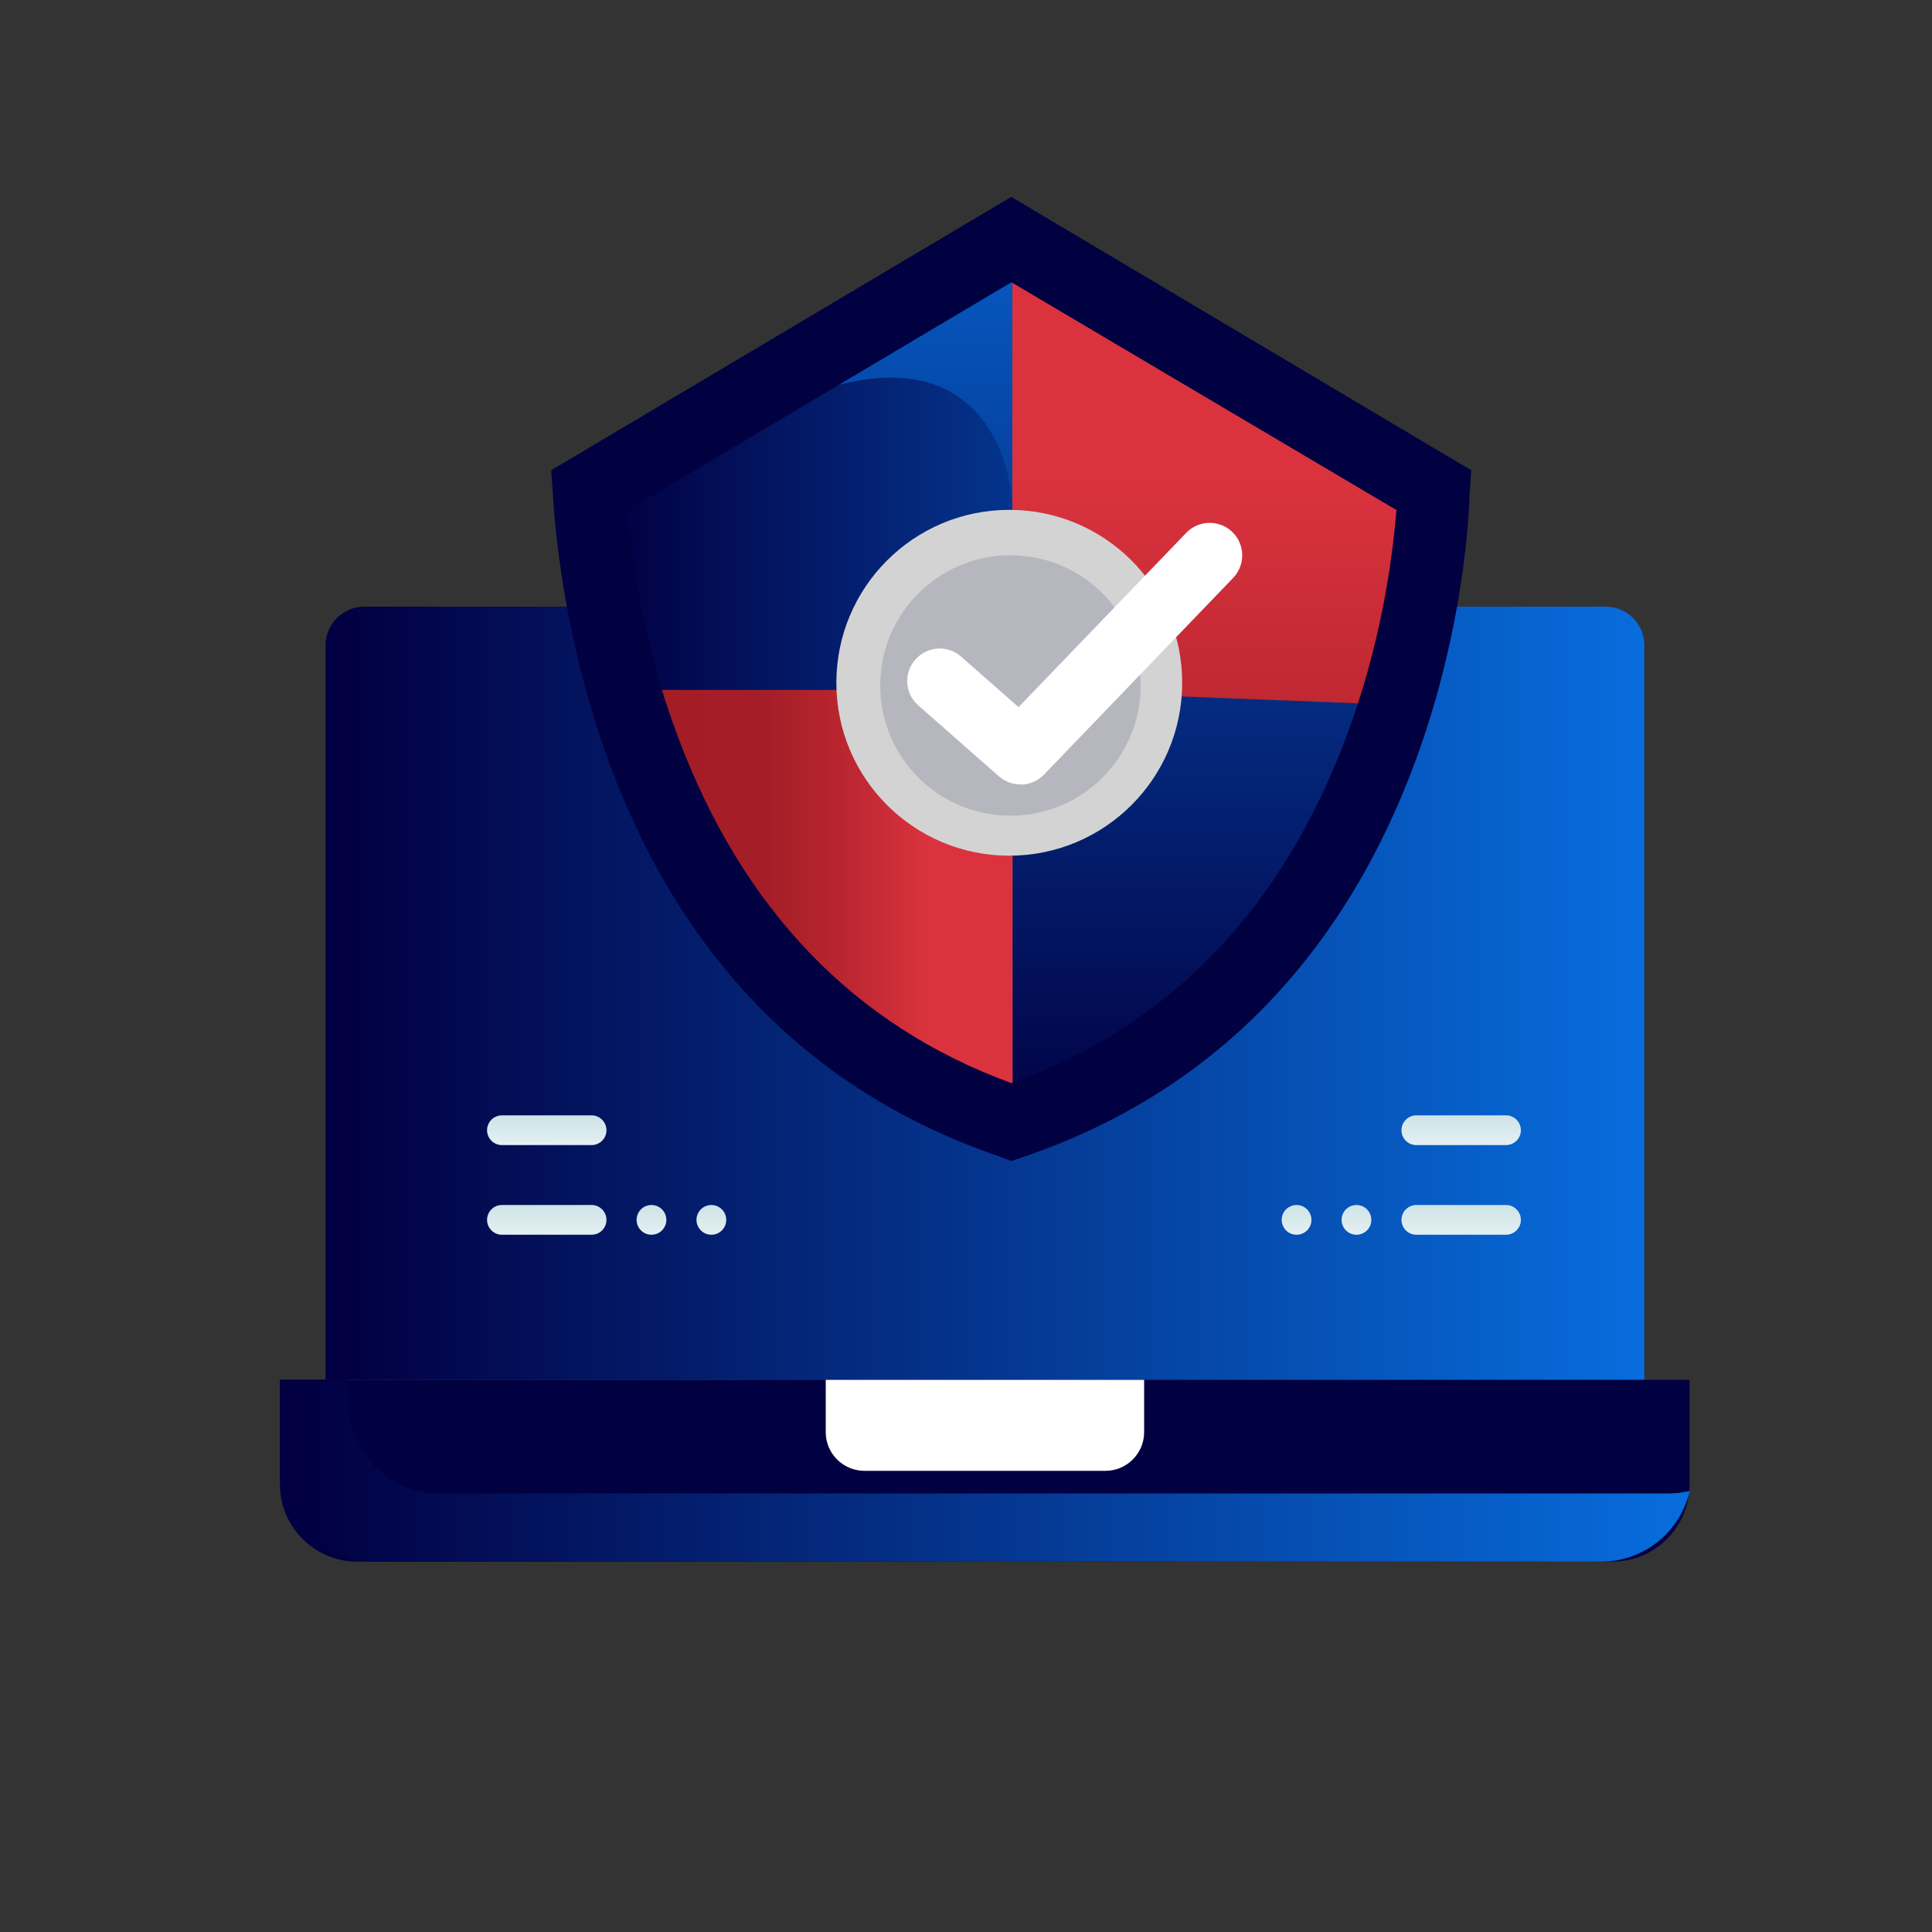 <?xml version="1.0" encoding="UTF-8"?>
<svg id="Layer_1" xmlns="http://www.w3.org/2000/svg" xmlns:xlink="http://www.w3.org/1999/xlink" viewBox="0 0 100 100">
  <rect x="0" y="0" width="100" height="100" fill="#333333" stroke="none"/>
  <defs>
    <style>
      .cls-1 {
        fill: url(#New_Gradient_Swatch_5-2);
      }

      .cls-2 {
        fill: url(#New_Gradient_Swatch_5-4);
      }

      .cls-3 {
        fill: url(#New_Gradient_Swatch_5-3);
      }

      .cls-4 {
        fill: url(#linear-gradient-8);
      }

      .cls-5 {
        fill: url(#linear-gradient-7);
      }

      .cls-6 {
        fill: url(#linear-gradient-5);
      }

      .cls-7 {
        fill: url(#linear-gradient-6);
      }

      .cls-8 {
        fill: url(#linear-gradient-9);
      }

      .cls-9 {
        fill: url(#linear-gradient-4);
      }

      .cls-10 {
        fill: url(#linear-gradient-3);
      }

      .cls-11 {
        fill: url(#linear-gradient-2);
      }

      .cls-12 {
        fill: #010041;
      }

      .cls-13 {
        fill: url(#linear-gradient);
      }

      .cls-14 {
        fill: #fff;
      }

      .cls-15 {
        fill: url(#linear-gradient-10);
      }

      .cls-16 {
        fill: url(#New_Gradient_Swatch_5);
      }

      .cls-17 {
        fill: #b6b6be;
      }

      .cls-18 {
        fill: #d3d3d3;
      }
    </style>
    <linearGradient id="New_Gradient_Swatch_5" data-name="New Gradient Swatch 5" x1="14.49" y1="76.12" x2="87.46" y2="76.12" gradientUnits="userSpaceOnUse">
      <stop offset="0" stop-color="#020043"/>
      <stop offset=".02" stop-color="#020043"/>
      <stop offset="1" stop-color="#076ddd"/>
    </linearGradient>
    <linearGradient id="New_Gradient_Swatch_5-2" data-name="New Gradient Swatch 5" x1="16.85" y1="51.41" x2="85.11" y2="51.41" xlink:href="#New_Gradient_Swatch_5"/>
    <linearGradient id="linear-gradient" x1="75.63" y1="61.09" x2="75.63" y2="54.36" gradientUnits="userSpaceOnUse">
      <stop offset="0" stop-color="#fff"/>
      <stop offset=".52" stop-color="#cce2e6"/>
      <stop offset="1" stop-color="#8fa1bb"/>
    </linearGradient>
    <linearGradient id="linear-gradient-2" y1="65.74" y2="59" xlink:href="#linear-gradient"/>
    <linearGradient id="linear-gradient-3" x1="67.11" y1="65.74" x2="67.11" y2="59" xlink:href="#linear-gradient"/>
    <linearGradient id="linear-gradient-4" x1="70.21" y1="65.74" x2="70.21" y2="59" xlink:href="#linear-gradient"/>
    <linearGradient id="linear-gradient-5" x1="-166.43" y1="61.09" x2="-166.43" y2="54.36" gradientTransform="translate(-138.12) rotate(-180) scale(1 -1)" xlink:href="#linear-gradient"/>
    <linearGradient id="linear-gradient-6" x1="-166.43" y1="65.74" x2="-166.43" y2="59" gradientTransform="translate(-138.12) rotate(-180) scale(1 -1)" xlink:href="#linear-gradient"/>
    <linearGradient id="linear-gradient-7" x1="-174.94" y1="65.74" x2="-174.94" y2="59" gradientTransform="translate(-138.12) rotate(-180) scale(1 -1)" xlink:href="#linear-gradient"/>
    <linearGradient id="linear-gradient-8" x1="-171.84" y1="65.74" x2="-171.84" y2="59" gradientTransform="translate(-138.12) rotate(-180) scale(1 -1)" xlink:href="#linear-gradient"/>
    <linearGradient id="New_Gradient_Swatch_5-3" data-name="New Gradient Swatch 5" x1="30.94" y1="35.71" x2="75.01" y2="35.71" xlink:href="#New_Gradient_Swatch_5"/>
    <linearGradient id="linear-gradient-9" x1="33.24" y1="46.95" x2="52.41" y2="46.95" gradientUnits="userSpaceOnUse">
      <stop offset="0" stop-color="#a41d26"/>
      <stop offset=".34" stop-color="#a51e27"/>
      <stop offset=".51" stop-color="#b6242e"/>
      <stop offset=".78" stop-color="#db333e"/>
    </linearGradient>
    <linearGradient id="New_Gradient_Swatch_5-4" data-name="New Gradient Swatch 5" x1="55.36" y1="59.7" x2="55.36" y2="2.56" xlink:href="#New_Gradient_Swatch_5"/>
    <linearGradient id="linear-gradient-10" x1="62.76" y1="70.75" x2="62.76" y2="11.15" xlink:href="#linear-gradient-9"/>
  </defs>
  <path class="cls-12" d="M14.49,71.42h72.96v5.41c0,2.21-1.79,4-4,4H18.49c-2.21,0-4-1.79-4-4v-5.41h0Z"/>
  <path class="cls-16" d="M86.41,77.3H22.75c-2.6,0-4.72-2.11-4.72-4.71v-1.18h-3.54v4.71c0,2.6,2.11,4.71,4.72,4.71h63.66c2.24,0,4.11-1.56,4.59-3.66-.34.08-.69.13-1.05.13Z"/>
  <path class="cls-1" d="M18.85,31.4h64.26c1.1,0,2,.9,2,2v38.01H16.85v-38.01c0-1.1.9-2,2-2Z"/>
  <path class="cls-14" d="M42.74,71.42h16.48v2.71c0,1.1-.9,2-2,2h-12.48c-1.1,0-2-.9-2-2v-2.71h0Z"/>
  <path class="cls-13" d="M77.95,59.27h-4.64c-.43,0-.77-.35-.77-.77h0c0-.43.35-.77.77-.77h4.64c.43,0,.77.35.77.77h0c0,.43-.35.77-.77.77Z"/>
  <path class="cls-11" d="M77.95,63.91h-4.64c-.43,0-.77-.35-.77-.77h0c0-.43.35-.77.77-.77h4.64c.43,0,.77.35.77.77h0c0,.43-.35.77-.77.77Z"/>
  <path class="cls-10" d="M67.11,63.91h0c-.43,0-.77-.35-.77-.77h0c0-.43.35-.77.77-.77h0c.43,0,.77.35.77.77h0c0,.43-.35.77-.77.77Z"/>
  <path class="cls-9" d="M70.21,63.91h0c-.43,0-.77-.35-.77-.77h0c0-.43.35-.77.77-.77h0c.43,0,.77.35.77.77h0c0,.43-.35.77-.77.77Z"/>
  <path class="cls-6" d="M25.98,59.27h4.64c.43,0,.77-.35.77-.77h0c0-.43-.35-.77-.77-.77h-4.64c-.43,0-.77.35-.77.77h0c0,.43.35.77.77.77Z"/>
  <path class="cls-7" d="M25.98,63.91h4.64c.43,0,.77-.35.77-.77h0c0-.43-.35-.77-.77-.77h-4.64c-.43,0-.77.35-.77.77h0c0,.43.35.77.77.77Z"/>
  <path class="cls-5" d="M36.82,63.91h0c.43,0,.77-.35.77-.77h0c0-.43-.35-.77-.77-.77h0c-.43,0-.77.35-.77.77h0c0,.43.35.77.77.77Z"/>
  <path class="cls-4" d="M33.72,63.91h0c.43,0,.77-.35.77-.77h0c0-.43-.35-.77-.77-.77h0c-.43,0-.77.35-.77.77h0c0,.43.35.77.77.77Z"/>
  <g>
    <g>
      <path class="cls-3" d="M59.59,16.47c-2.28-.8-4.35-1.81-6.15-2.95-.63-.4-1.44-.4-2.07,0-1.79,1.14-3.87,2.15-6.15,2.95-3.51,1.23-6.21,3.15-9.32,4.85-.98.54-4.97,3.12-4.97,4.25l2.3,14.87c0,5.59,4.68,8.25,8.25,12.89l3.36,2.83c4.68,2.7,10.45,2.7,15.13,0l3.54-2.83c4.24-6.06,5.72-7.31,8.06-12.89l3.42-14.84c0-1.12-4.56-3.2-6.01-3.9-2.68-1.29-5.9-4-9.41-5.24Z"/>
      <path class="cls-8" d="M33.24,35.7l3.09,11.25c1.32,2,3.66,4.79,5.8,6.03l2.72,3.19c2.34,1.35,4.95,2.03,7.57,2.03v-22.49h-19.17Z"/>
      <path class="cls-2" d="M59.59,16.47c-2.28-.8-4.35-1.81-6.15-2.95-.3-.19-.63-.28-.97-.29-.33.02-.66.11-.95.29-1.79,1.14-3.87,2.15-6.14,2.95-3.13,1.1-4.66,3.11-7.4,3.15-.35,0-1.83.87-2.16.86-.48-.01.91,2.75.56,3.02l3.68-2.33c9.79-4.61,12.36,1.66,12.36,5.59v31.43c2.61,0,5.22-.68,7.56-2.03l3.54-2.83c5.2-7.63,6.1-6.89,8.06-12.89l3.42-14.84c0-1.12-1.16-2.3-2.28-2.27,0,0-1.51-.94-1.52-.94"/>
      <path class="cls-15" d="M73.11,25c-2.85.02-10.2-7.37-13.52-8.53-2.28-.8-4.35-1.81-6.15-2.95-.32-.2-.68-.3-1.04-.3h0v22.49l18.83.73,1.86-11.44Z"/>
    </g>
    <g id="Updated_x5F_Icons_x5F_Outline_x5F_Protect_-_Anti_Virus">
      <path class="cls-12" d="M52.34,60.09l-.61-.23c-9.58-3.27-16.43-10.12-20.23-20.46-2.13-5.86-2.74-11.26-2.89-13.92l-.08-1.14,23.81-14.15,23.81,14.15-.08,1.14c-.08,2.74-.68,8.14-2.81,13.92-3.8,10.27-10.65,17.19-20.23,20.46l-.68.23ZM32.49,26.4c.23,2.74.84,7.07,2.59,11.71,3.35,8.97,9.13,14.98,17.27,17.95,8.21-2.97,13.99-8.97,17.34-17.95,1.75-4.64,2.36-8.97,2.59-11.71l-19.93-11.79-19.85,11.79Z"/>
    </g>
  </g>
  <circle class="cls-18" cx="52.24" cy="35.34" r="8.95"/>
  <circle class="cls-17" cx="52.3" cy="35.48" r="6.74"/>
  <path class="cls-14" d="M52.81,40.6c-.39,0-.79-.14-1.11-.42l-4.17-3.67c-.7-.61-.77-1.68-.15-2.37.61-.7,1.68-.77,2.37-.15l2.97,2.61,8.68-9.02c.64-.67,1.71-.69,2.38-.05s.69,1.71.05,2.38l-9.79,10.18c-.33.34-.77.52-1.21.52Z"/>
</svg>